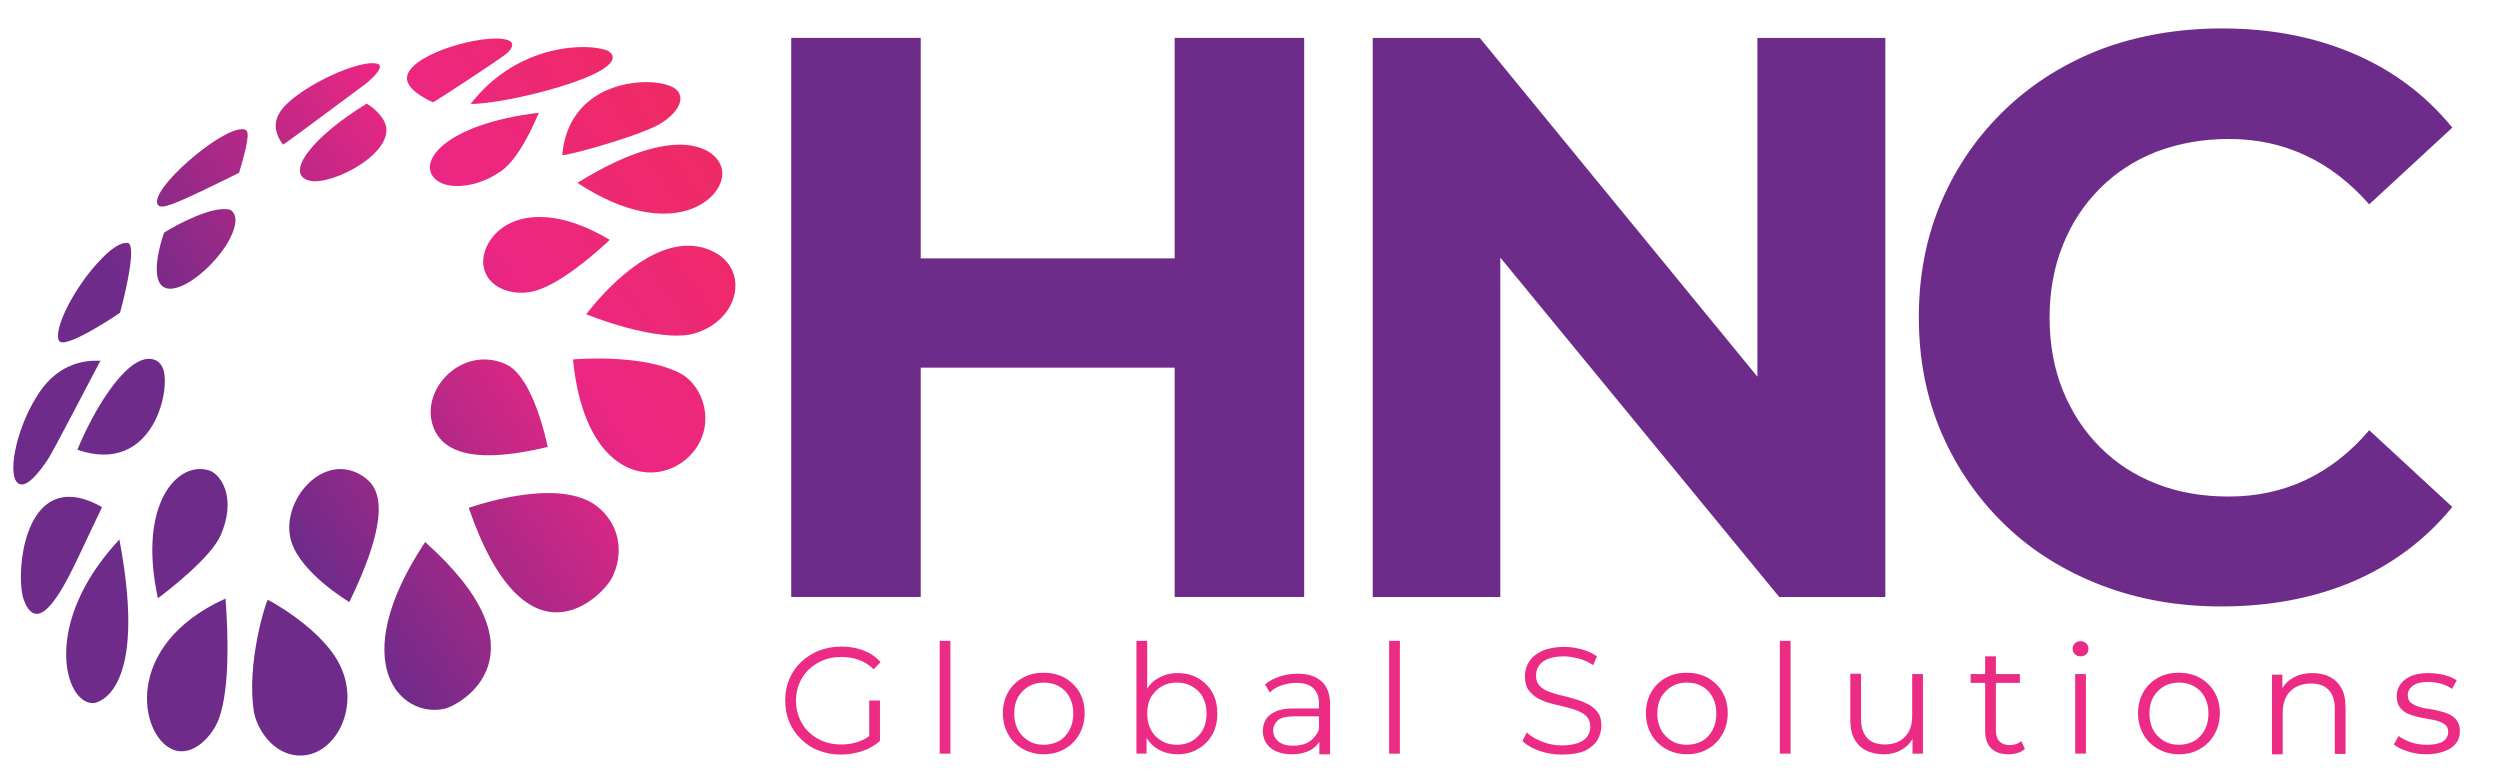 <?xml version="1.0" encoding="utf-8"?>
<!-- Generator: Adobe Illustrator 26.5.0, SVG Export Plug-In . SVG Version: 6.00 Build 0)  -->
<svg version="1.1" id="Layer_1" xmlns="http://www.w3.org/2000/svg" xmlns:xlink="http://www.w3.org/1999/xlink" x="0px" y="0px"
	 viewBox="0 0 791.5 247.1" style="enable-background:new 0 0 791.5 247.1;" xml:space="preserve">
<style type="text/css">
	
		.st0{clip-path:url(#SVGID_00000059293509327075997170000006374278662607084469_);fill:url(#SVGID_00000168086359947429041290000006035879740550825119_);}
	
		.st1{clip-path:url(#SVGID_00000020390550340816027360000012840314104667988869_);fill:url(#SVGID_00000098933421430142058270000016241354341059806884_);}
	
		.st2{clip-path:url(#SVGID_00000084525577534458547010000008372885843095841686_);fill:url(#SVGID_00000051373436689926131680000005635109395222678178_);}
	
		.st3{clip-path:url(#SVGID_00000103950524281243690000000017246726381671922583_);fill:url(#SVGID_00000056391360648409020840000018320747110787507089_);}
	
		.st4{clip-path:url(#SVGID_00000130606945156476320380000012136703564260580541_);fill:url(#SVGID_00000022525156793556756600000008115827024205453755_);}
	
		.st5{clip-path:url(#SVGID_00000011008666302814252860000002017570457287564696_);fill:url(#SVGID_00000183967784025992025480000016825348412457670550_);}
	
		.st6{clip-path:url(#SVGID_00000030454232781953320740000012234510196516891026_);fill:url(#SVGID_00000073720330100445441430000009438831759895586218_);}
	
		.st7{clip-path:url(#SVGID_00000039096947382434074250000016815782696119560631_);fill:url(#SVGID_00000179645395123303522920000006531082105033094824_);}
	
		.st8{clip-path:url(#SVGID_00000106109573639993949720000009285832217299262897_);fill:url(#SVGID_00000013161920681797388140000008831910620472610491_);}
	
		.st9{clip-path:url(#SVGID_00000114054498640109620100000008392292431020337336_);fill:url(#SVGID_00000154413198715539832490000014405832536050150275_);}
	
		.st10{clip-path:url(#SVGID_00000165940265104170914240000007955964827579084176_);fill:url(#SVGID_00000121972332261143953220000010509291307415538822_);}
	
		.st11{clip-path:url(#SVGID_00000157307773140224200540000016923260462493208731_);fill:url(#SVGID_00000042718467460995581110000000749831542268830379_);}
	
		.st12{clip-path:url(#SVGID_00000038413226627947653450000016908934094684649638_);fill:url(#SVGID_00000127034292365046998370000003289900490759667385_);}
	
		.st13{clip-path:url(#SVGID_00000093159937288822338700000005552363304259888804_);fill:url(#SVGID_00000064314839158143851900000015057502333968864649_);}
	
		.st14{clip-path:url(#SVGID_00000155120840023047917000000006516822623263345337_);fill:url(#SVGID_00000134954802282921574150000005946469932297069991_);}
	
		.st15{clip-path:url(#SVGID_00000155869206197823814580000010877712483621009308_);fill:url(#SVGID_00000174602486138144947800000013405455240922186926_);}
	
		.st16{clip-path:url(#SVGID_00000162349135368038957880000017542302108542461314_);fill:url(#SVGID_00000114046696411706640080000004876663547449468324_);}
	
		.st17{clip-path:url(#SVGID_00000139268002777886311440000015569279444949904827_);fill:url(#SVGID_00000080888197322334245250000003664346786587801003_);}
	
		.st18{clip-path:url(#SVGID_00000152250620392256997320000011068859723349961390_);fill:url(#SVGID_00000130623424821510257970000018206735993437285564_);}
	
		.st19{clip-path:url(#SVGID_00000016075807825387472710000013323258976827254913_);fill:url(#SVGID_00000101069942938294275910000006773212535189694347_);}
	
		.st20{clip-path:url(#SVGID_00000047783088712408104600000002162739894501843588_);fill:url(#SVGID_00000043434485908300300910000011920913256468882829_);}
	
		.st21{clip-path:url(#SVGID_00000089567110187646169880000001243688270752266906_);fill:url(#SVGID_00000019636228648196727920000011366818962767255192_);}
	
		.st22{clip-path:url(#SVGID_00000112619115335982079370000006955673764530847928_);fill:url(#SVGID_00000060726759251779233660000007526061130156302211_);}
	
		.st23{clip-path:url(#SVGID_00000111175235755582839490000004310504949775072443_);fill:url(#SVGID_00000075142162785862157170000006371275163666151354_);}
	.st24{clip-path:url(#SVGID_00000001651192431561885780000014628655296901564554_);}
	.st25{fill:#6E2C8A;}
	.st26{fill:#EC2B84;}
</style>
<g id="innercircle">
	<g>
		<defs>
			<path id="SVGID_1_" d="M138.3,57.1c3.6,2.8,12,2.6,19.7-2.5c1.6-1,6.4-4.2,12.6-18.9C140.3,39.3,131.4,51.9,138.3,57.1"/>
		</defs>
		<clipPath id="SVGID_00000063616742828766460650000016528784136994595007_">
			<use xlink:href="#SVGID_1_"  style="overflow:visible;"/>
		</clipPath>
		
			<linearGradient id="SVGID_00000003075124522838789810000004078961401838365348_" gradientUnits="userSpaceOnUse" x1="-29.532" y1="414.784" x2="-28.532" y2="414.784" gradientTransform="matrix(-240.246 161.957 161.957 240.246 -74002.906 -94899.156)">
			<stop  offset="0" style="stop-color:#EE2B5E"/>
			<stop  offset="0.228" style="stop-color:#EE2B5E"/>
			<stop  offset="0.531" style="stop-color:#ED2683"/>
			<stop  offset="0.898" style="stop-color:#6E2B8A"/>
			<stop  offset="1" style="stop-color:#6E2B8A"/>
		</linearGradient>
		
			<polygon style="clip-path:url(#SVGID_00000063616742828766460650000016528784136994595007_);fill:url(#SVGID_00000003075124522838789810000004078961401838365348_);" points="
			181.7,52.4 143.6,78 120.2,43.3 158.3,17.6 		"/>
	</g>
	<g>
		<defs>
			<path id="SVGID_00000156545927281824911740000006584534745022492052_" d="M50,189.4c2.8-2.1,16.7-12.7,19.9-20
				c4.7-11,0.8-18-2.8-20.1c-1.2-0.6-2.5-0.8-3.8-0.8C54,148.5,44.1,162.4,50,189.4"/>
		</defs>
		<clipPath id="SVGID_00000034049095736748191310000004130902836307638947_">
			<use xlink:href="#SVGID_00000156545927281824911740000006584534745022492052_"  style="overflow:visible;"/>
		</clipPath>
		
			<linearGradient id="SVGID_00000138552895559128505340000013000527418039082883_" gradientUnits="userSpaceOnUse" x1="-29.532" y1="414.795" x2="-28.532" y2="414.795" gradientTransform="matrix(-240.246 161.957 161.957 240.246 -73977.211 -94861.039)">
			<stop  offset="0" style="stop-color:#EE2B5E"/>
			<stop  offset="0.228" style="stop-color:#EE2B5E"/>
			<stop  offset="0.531" style="stop-color:#ED2683"/>
			<stop  offset="0.898" style="stop-color:#6E2B8A"/>
			<stop  offset="1" style="stop-color:#6E2B8A"/>
		</linearGradient>
		
			<polygon style="clip-path:url(#SVGID_00000034049095736748191310000004130902836307638947_);fill:url(#SVGID_00000138552895559128505340000013000527418039082883_);" points="
			93.5,176.6 53.6,203.5 25.1,161.3 65,134.4 		"/>
	</g>
	<g>
		<defs>
			<path id="SVGID_00000062903456264260543290000008250454622458880419_" d="M52,73.6c-0.1,0.1-4.1,11.2-1.5,15.9
				c3.9,7.1,20.9-7.1,23.7-17.5c1.1-4-0.7-5.3-1.4-5.6c-0.6-0.2-1.2-0.2-1.9-0.2C64,66.2,52.1,73.5,52,73.6"/>
		</defs>
		<clipPath id="SVGID_00000116212553063884878530000011550158105078603676_">
			<use xlink:href="#SVGID_00000062903456264260543290000008250454622458880419_"  style="overflow:visible;"/>
		</clipPath>
		
			<linearGradient id="SVGID_00000104682870180677839310000016278688982257459637_" gradientUnits="userSpaceOnUse" x1="-29.532" y1="414.798" x2="-28.532" y2="414.798" gradientTransform="matrix(-240.246 161.957 161.957 240.246 -74017.492 -94920.789)">
			<stop  offset="0" style="stop-color:#EE2B5E"/>
			<stop  offset="0.228" style="stop-color:#EE2B5E"/>
			<stop  offset="0.531" style="stop-color:#ED2683"/>
			<stop  offset="0.898" style="stop-color:#6E2B8A"/>
			<stop  offset="1" style="stop-color:#6E2B8A"/>
		</linearGradient>
		
			<polygon style="clip-path:url(#SVGID_00000116212553063884878530000011550158105078603676_);fill:url(#SVGID_00000104682870180677839310000016278688982257459637_);" points="
			89.3,87.1 56.4,109.3 33.7,75.7 66.7,53.5 		"/>
	</g>
	<g>
		<defs>
			<path id="SVGID_00000043452327384063144470000015823558281769489843_" d="M137.2,135.2c3.4,9.2,15.5,11.3,36.2,6.3
				c-0.7-3.5-4.7-21-12.3-25.7c-2.6-1.4-5.3-2-7.8-2C142.4,113.8,133.5,125.2,137.2,135.2"/>
		</defs>
		<clipPath id="SVGID_00000041265672601240823600000005502879811058447805_">
			<use xlink:href="#SVGID_00000043452327384063144470000015823558281769489843_"  style="overflow:visible;"/>
		</clipPath>
		
			<linearGradient id="SVGID_00000021110284776807733510000008029842832691920042_" gradientUnits="userSpaceOnUse" x1="-29.532" y1="414.78" x2="-28.532" y2="414.78" gradientTransform="matrix(-240.246 161.957 161.957 240.246 -73963.352 -94840.477)">
			<stop  offset="0" style="stop-color:#EE2B5E"/>
			<stop  offset="0.228" style="stop-color:#EE2B5E"/>
			<stop  offset="0.531" style="stop-color:#ED2683"/>
			<stop  offset="0.898" style="stop-color:#6E2B8A"/>
			<stop  offset="1" style="stop-color:#6E2B8A"/>
		</linearGradient>
		
			<polygon style="clip-path:url(#SVGID_00000041265672601240823600000005502879811058447805_);fill:url(#SVGID_00000021110284776807733510000008029842832691920042_);" points="
			188.5,136.3 146,165 118.3,124 160.9,95.3 		"/>
	</g>
	<g>
		<defs>
			<path id="SVGID_00000059988850731816146960000011762628951104827525_" d="M153.2,84.9c1.5,6.4,9.1,8.8,15.4,7.4
				c8.4-1.9,19.9-12.1,24.5-16.4c0,0,0,0-0.1,0c-8.8-5.2-16.2-7.2-22.1-7.2C157.7,68.6,151.7,78.5,153.2,84.9"/>
		</defs>
		<clipPath id="SVGID_00000054235573482736255220000000726156276733514119_">
			<use xlink:href="#SVGID_00000059988850731816146960000011762628951104827525_"  style="overflow:visible;"/>
		</clipPath>
		
			<linearGradient id="SVGID_00000178923341340385852550000005919154261948490916_" gradientUnits="userSpaceOnUse" x1="-29.532" y1="414.798" x2="-28.532" y2="414.798" gradientTransform="matrix(-240.246 161.957 161.957 240.246 -73983.055 -94869.695)">
			<stop  offset="0" style="stop-color:#EE2B5E"/>
			<stop  offset="0.228" style="stop-color:#EE2B5E"/>
			<stop  offset="0.531" style="stop-color:#ED2683"/>
			<stop  offset="0.898" style="stop-color:#6E2B8A"/>
			<stop  offset="1" style="stop-color:#6E2B8A"/>
		</linearGradient>
		
			<polygon style="clip-path:url(#SVGID_00000054235573482736255220000000726156276733514119_);fill:url(#SVGID_00000178923341340385852550000005919154261948490916_);" points="
			204.7,85.8 164.7,112.8 140.1,76.4 180.2,49.4 		"/>
	</g>
	<g>
		<defs>
			<path id="SVGID_00000116202641327595429310000008865699589834116774_" d="M24.5,142.4C24.5,142.5,24.5,142.5,24.5,142.4
				c24.5,8.4,30-20.4,26.9-26.2c-0.6-1.2-1.4-1.8-2-2.1c-0.7-0.3-1.4-0.5-2.2-0.5C39.2,113.6,29.3,130.6,24.5,142.4"/>
		</defs>
		<clipPath id="SVGID_00000096740274547030987240000001112046028655134381_">
			<use xlink:href="#SVGID_00000116202641327595429310000008865699589834116774_"  style="overflow:visible;"/>
		</clipPath>
		
			<linearGradient id="SVGID_00000019642518222511938980000011394762336815316667_" gradientUnits="userSpaceOnUse" x1="-29.532" y1="414.793" x2="-28.532" y2="414.793" gradientTransform="matrix(-240.246 161.957 161.957 240.246 -74000.07 -94894.953)">
			<stop  offset="0" style="stop-color:#EE2B5E"/>
			<stop  offset="0.228" style="stop-color:#EE2B5E"/>
			<stop  offset="0.531" style="stop-color:#ED2683"/>
			<stop  offset="0.898" style="stop-color:#6E2B8A"/>
			<stop  offset="1" style="stop-color:#6E2B8A"/>
		</linearGradient>
		
			<polygon style="clip-path:url(#SVGID_00000096740274547030987240000001112046028655134381_);fill:url(#SVGID_00000019642518222511938980000011394762336815316667_);" points="
			71.7,139.2 33.8,164.7 7.2,125.3 45.1,99.7 		"/>
	</g>
	<g>
		<defs>
			<path id="SVGID_00000111165930357528088430000000880375556030115483_" d="M98,57.2c7,1.8,28.6-9.4,23.6-18.9
				c-1.4-2.6-4.1-4.7-5.5-5.5C98.6,43.5,89.9,55.2,98,57.2"/>
		</defs>
		<clipPath id="SVGID_00000073709709671491507470000013062575456929952152_">
			<use xlink:href="#SVGID_00000111165930357528088430000000880375556030115483_"  style="overflow:visible;"/>
		</clipPath>
		
			<linearGradient id="SVGID_00000078760978495365077230000016143546115364258705_" gradientUnits="userSpaceOnUse" x1="-29.532" y1="414.784" x2="-28.532" y2="414.784" gradientTransform="matrix(-240.246 161.957 161.957 240.246 -74017.141 -94920.266)">
			<stop  offset="0" style="stop-color:#EE2B5E"/>
			<stop  offset="0.228" style="stop-color:#EE2B5E"/>
			<stop  offset="0.531" style="stop-color:#ED2683"/>
			<stop  offset="0.898" style="stop-color:#6E2B8A"/>
			<stop  offset="1" style="stop-color:#6E2B8A"/>
		</linearGradient>
		
			<polygon style="clip-path:url(#SVGID_00000073709709671491507470000013062575456929952152_);fill:url(#SVGID_00000078760978495365077230000016143546115364258705_);" points="
			138.7,50.8 101.4,76 77.8,41 115.1,15.8 		"/>
	</g>
	<g>
		<defs>
			<path id="SVGID_00000176745230871878780120000017020842738667100859_" d="M92.3,171.7c3.2,9.6,16.8,18,18.3,18.9c0,0,0,0,0,0
				c16-32.9,7.4-38,3.2-40.5c-2-1.1-4.1-1.6-6-1.6C97.6,148.5,89,161.5,92.3,171.7"/>
		</defs>
		<clipPath id="SVGID_00000130612521068482197440000012833851500822838913_">
			<use xlink:href="#SVGID_00000176745230871878780120000017020842738667100859_"  style="overflow:visible;"/>
		</clipPath>
		
			<linearGradient id="SVGID_00000059271891439418648110000002164318131828335754_" gradientUnits="userSpaceOnUse" x1="-29.532" y1="414.788" x2="-28.532" y2="414.788" gradientTransform="matrix(-240.246 161.957 161.957 240.246 -73960.656 -94836.484)">
			<stop  offset="0" style="stop-color:#EE2B5E"/>
			<stop  offset="0.228" style="stop-color:#EE2B5E"/>
			<stop  offset="0.531" style="stop-color:#ED2683"/>
			<stop  offset="0.898" style="stop-color:#6E2B8A"/>
			<stop  offset="1" style="stop-color:#6E2B8A"/>
		</linearGradient>
		
			<polygon style="clip-path:url(#SVGID_00000130612521068482197440000012833851500822838913_);fill:url(#SVGID_00000059271891439418648110000002164318131828335754_);" points="
			146.2,177.5 100.8,208.1 69.5,161.7 114.9,131 		"/>
	</g>
</g>
<g id="outercircle">
	<g>
		<defs>
			<path id="SVGID_00000126289199224261072850000015462007346674446524_" d="M178,49.1c0.9,0.4,22.4-5.4,30.3-9.5
				c3.8-2,8.4-6.4,6.8-9.9c-0.5-1.2-1.6-1.8-2.1-2.1c-1.7-0.9-4.8-1.6-8.4-1.6C194.4,26,179.6,31.1,178,49.1"/>
		</defs>
		<clipPath id="SVGID_00000021106171771500247920000016543585513009498288_">
			<use xlink:href="#SVGID_00000126289199224261072850000015462007346674446524_"  style="overflow:visible;"/>
		</clipPath>
		
			<linearGradient id="SVGID_00000157304085105840587830000001925292586560097213_" gradientUnits="userSpaceOnUse" x1="-29.532" y1="414.793" x2="-28.532" y2="414.793" gradientTransform="matrix(-240.246 161.957 161.957 240.246 -73994.516 -94886.703)">
			<stop  offset="0" style="stop-color:#EE2B5E"/>
			<stop  offset="0.228" style="stop-color:#EE2B5E"/>
			<stop  offset="0.531" style="stop-color:#ED2683"/>
			<stop  offset="0.898" style="stop-color:#6E2B8A"/>
			<stop  offset="1" style="stop-color:#6E2B8A"/>
		</linearGradient>
		
			<polygon style="clip-path:url(#SVGID_00000021106171771500247920000016543585513009498288_);fill:url(#SVGID_00000157304085105840587830000001925292586560097213_);" points="
			227.6,42.1 190.1,67.4 167.1,33.3 204.6,8 		"/>
	</g>
	<g>
		<defs>
			<path id="SVGID_00000112603738414445577630000006527272720775051188_" d="M149,32.9c10.7,0.2,50.2-9.4,44.4-16.1
				c0,0-0.4-0.4-0.9-0.7c-1.3-0.6-4.2-1.2-7.9-1.2C175.3,14.9,160.3,18.4,149,32.9"/>
		</defs>
		<clipPath id="SVGID_00000013877415060532582880000012223744609970219172_">
			<use xlink:href="#SVGID_00000112603738414445577630000006527272720775051188_"  style="overflow:visible;"/>
		</clipPath>
		
			<linearGradient id="SVGID_00000086655778761603715130000011384755341714103228_" gradientUnits="userSpaceOnUse" x1="-29.532" y1="414.79" x2="-28.532" y2="414.79" gradientTransform="matrix(-240.246 161.957 161.957 240.246 -74007.664 -94906.195)">
			<stop  offset="0" style="stop-color:#EE2B5E"/>
			<stop  offset="0.228" style="stop-color:#EE2B5E"/>
			<stop  offset="0.531" style="stop-color:#ED2683"/>
			<stop  offset="0.898" style="stop-color:#6E2B8A"/>
			<stop  offset="1" style="stop-color:#6E2B8A"/>
		</linearGradient>
		
			<polygon style="clip-path:url(#SVGID_00000013877415060532582880000012223744609970219172_);fill:url(#SVGID_00000086655778761603715130000011384755341714103228_);" points="
			207.6,27.4 164.7,56.3 140.6,20.6 183.5,-8.3 		"/>
	</g>
	<g>
		<defs>
			<path id="SVGID_00000137812956811155747400000005127383209851042988_" d="M54.7,237.3c6.3,2.6,12.7-4.3,14.7-10
				c3.3-9.5,2.9-25.8,2-37.8C38.6,204.3,44.2,233,54.7,237.3"/>
		</defs>
		<clipPath id="SVGID_00000017504222925168656610000011440831160367789239_">
			<use xlink:href="#SVGID_00000137812956811155747400000005127383209851042988_"  style="overflow:visible;"/>
		</clipPath>
		
			<linearGradient id="SVGID_00000005228939617529044010000007709070904156790450_" gradientUnits="userSpaceOnUse" x1="-29.532" y1="414.772" x2="-28.532" y2="414.772" gradientTransform="matrix(-240.246 161.957 161.957 240.246 -73953.391 -94825.703)">
			<stop  offset="0" style="stop-color:#EE2B5E"/>
			<stop  offset="0.228" style="stop-color:#EE2B5E"/>
			<stop  offset="0.531" style="stop-color:#ED2683"/>
			<stop  offset="0.898" style="stop-color:#6E2B8A"/>
			<stop  offset="1" style="stop-color:#6E2B8A"/>
		</linearGradient>
		
			<polygon style="clip-path:url(#SVGID_00000017504222925168656610000011440831160367789239_);fill:url(#SVGID_00000005228939617529044010000007709070904156790450_);" points="
			96,224.1 49.3,255.7 15.3,205.2 62.1,173.7 		"/>
	</g>
	<g>
		<defs>
			<path id="SVGID_00000181804684138388493220000001541436772234144161_" d="M29.6,222.6c0.2,0,17.7-1.6,8.2-51.8
				C12.8,197.5,20.6,223.1,29.6,222.6"/>
		</defs>
		<clipPath id="SVGID_00000176764692378651706360000007764435864871029633_">
			<use xlink:href="#SVGID_00000181804684138388493220000001541436772234144161_"  style="overflow:visible;"/>
		</clipPath>
		
			<linearGradient id="SVGID_00000040569571890652974970000001261431451912206722_" gradientUnits="userSpaceOnUse" x1="-29.532" y1="414.78" x2="-28.532" y2="414.78" gradientTransform="matrix(-240.246 161.957 161.957 240.246 -73970.836 -94851.586)">
			<stop  offset="0" style="stop-color:#EE2B5E"/>
			<stop  offset="0.228" style="stop-color:#EE2B5E"/>
			<stop  offset="0.531" style="stop-color:#ED2683"/>
			<stop  offset="0.898" style="stop-color:#6E2B8A"/>
			<stop  offset="1" style="stop-color:#6E2B8A"/>
		</linearGradient>
		
			<polygon style="clip-path:url(#SVGID_00000176764692378651706360000007764435864871029633_);fill:url(#SVGID_00000040569571890652974970000001261431451912206722_);" points="
			71.6,206.8 23.6,239.1 -11.5,187.1 36.5,154.7 		"/>
	</g>
	<g>
		<defs>
			<path id="SVGID_00000131367674538804125850000003038322299581625279_" d="M49.9,64.7c1,1.9,4.8,0.4,25.8-10
				C79.5,42,78.5,41.5,77.5,41c-0.3-0.1-0.6-0.1-0.9-0.1C69.4,40.9,47.4,60,49.9,64.7"/>
		</defs>
		<clipPath id="SVGID_00000030480948554481865370000013084219032352602784_">
			<use xlink:href="#SVGID_00000131367674538804125850000003038322299581625279_"  style="overflow:visible;"/>
		</clipPath>
		
			<linearGradient id="SVGID_00000114062309303679135150000012503422185010763432_" gradientUnits="userSpaceOnUse" x1="-29.532" y1="414.783" x2="-28.532" y2="414.783" gradientTransform="matrix(-240.246 161.957 161.957 240.246 -74027.305 -94935.344)">
			<stop  offset="0" style="stop-color:#EE2B5E"/>
			<stop  offset="0.228" style="stop-color:#EE2B5E"/>
			<stop  offset="0.531" style="stop-color:#ED2683"/>
			<stop  offset="0.898" style="stop-color:#6E2B8A"/>
			<stop  offset="1" style="stop-color:#6E2B8A"/>
		</linearGradient>
		
			<polygon style="clip-path:url(#SVGID_00000030480948554481865370000013084219032352602784_);fill:url(#SVGID_00000114062309303679135150000012503422185010763432_);" points="
			91.4,58.6 57.4,81.5 35.5,48.9 69.5,26 		"/>
	</g>
	<g>
		<defs>
			<path id="SVGID_00000001656144618651971550000010563853874606229893_" d="M26,89.4c-6.2,8.9-8.6,16.4-7.3,18.5
				c1.8,3,19.1-8.7,19.3-8.9c0.1-0.2,5.8-21.2,2.5-22.1c-0.2,0-0.3,0-0.5,0C35.9,76.8,29.1,84.9,26,89.4"/>
		</defs>
		<clipPath id="SVGID_00000148652458259191099870000008658231653571010988_">
			<use xlink:href="#SVGID_00000001656144618651971550000010563853874606229893_"  style="overflow:visible;"/>
		</clipPath>
		
			<linearGradient id="SVGID_00000007401726511946973550000005061546468904400770_" gradientUnits="userSpaceOnUse" x1="-29.532" y1="414.789" x2="-28.532" y2="414.789" gradientTransform="matrix(-240.246 161.957 161.957 240.246 -74020.055 -94924.578)">
			<stop  offset="0" style="stop-color:#EE2B5E"/>
			<stop  offset="0.228" style="stop-color:#EE2B5E"/>
			<stop  offset="0.531" style="stop-color:#ED2683"/>
			<stop  offset="0.898" style="stop-color:#6E2B8A"/>
			<stop  offset="1" style="stop-color:#6E2B8A"/>
		</linearGradient>
		
			<polygon style="clip-path:url(#SVGID_00000148652458259191099870000008658231653571010988_);fill:url(#SVGID_00000007401726511946973550000005061546468904400770_);" points="
			59.5,100.2 25.6,123.1 1.6,87.5 35.5,64.6 		"/>
	</g>
	<g>
		<defs>
			<path id="SVGID_00000094577388868098921640000007934406270810341296_" d="M181.4,113.8c4,40.3,29,41.1,38.4,28.9
				c6.6-8.6,3.2-20.1-4.2-24.4c-7.2-3.8-17.8-4.8-26.3-4.8C186.4,113.5,183.6,113.6,181.4,113.8"/>
		</defs>
		<clipPath id="SVGID_00000080208805415310105550000009431244679502084774_">
			<use xlink:href="#SVGID_00000094577388868098921640000007934406270810341296_"  style="overflow:visible;"/>
		</clipPath>
		
			<linearGradient id="SVGID_00000160888975768488551280000005668196309087190200_" gradientUnits="userSpaceOnUse" x1="-29.532" y1="414.809" x2="-28.532" y2="414.809" gradientTransform="matrix(-240.246 161.957 161.957 240.246 -73950.422 -94821.305)">
			<stop  offset="0" style="stop-color:#EE2B5E"/>
			<stop  offset="0.228" style="stop-color:#EE2B5E"/>
			<stop  offset="0.531" style="stop-color:#ED2683"/>
			<stop  offset="0.898" style="stop-color:#6E2B8A"/>
			<stop  offset="1" style="stop-color:#6E2B8A"/>
		</linearGradient>
		
			<polygon style="clip-path:url(#SVGID_00000080208805415310105550000009431244679502084774_);fill:url(#SVGID_00000160888975768488551280000005668196309087190200_);" points="
			245.6,141.9 195.5,175.7 162.2,126.4 212.3,92.6 		"/>
	</g>
	<g>
		<defs>
			<path id="SVGID_00000045588903660082359430000016474611163847176617_" d="M148.4,160.8c18.2,52.7,42.2,28,45.2,22.4
				c4-7.4,3.2-17.9-6-23.9c-3.8-2.3-8.8-3.2-13.9-3.2C162.4,156.1,150.3,160.1,148.4,160.8"/>
		</defs>
		<clipPath id="SVGID_00000127001892416667554940000017690011783124607664_">
			<use xlink:href="#SVGID_00000045588903660082359430000016474611163847176617_"  style="overflow:visible;"/>
		</clipPath>
		
			<linearGradient id="SVGID_00000088821179984277945770000013600926566929713068_" gradientUnits="userSpaceOnUse" x1="-29.532" y1="414.824" x2="-28.532" y2="414.824" gradientTransform="matrix(-240.246 161.957 161.957 240.246 -73939.062 -94804.438)">
			<stop  offset="0" style="stop-color:#EE2B5E"/>
			<stop  offset="0.228" style="stop-color:#EE2B5E"/>
			<stop  offset="0.531" style="stop-color:#ED2683"/>
			<stop  offset="0.898" style="stop-color:#6E2B8A"/>
			<stop  offset="1" style="stop-color:#6E2B8A"/>
		</linearGradient>
		
			<polygon style="clip-path:url(#SVGID_00000127001892416667554940000017690011783124607664_);fill:url(#SVGID_00000088821179984277945770000013600926566929713068_);" points="
			224.2,195.6 163.8,236.3 121.8,174 182.2,133.3 		"/>
	</g>
	<g>
		<defs>
			<path id="SVGID_00000155837504927243990050000013494840987166184339_" d="M185.6,99.5c8.7,3.5,25.6,8.6,34.2,6.1
				c10.9-3.2,15.1-13,12.1-19.8c-1.2-2.8-3.3-4.5-4.9-5.5c-3-1.8-6.1-2.5-9.2-2.5C203,77.8,188.8,95.3,185.6,99.5"/>
		</defs>
		<clipPath id="SVGID_00000170987914923442271300000003477338665857248926_">
			<use xlink:href="#SVGID_00000155837504927243990050000013494840987166184339_"  style="overflow:visible;"/>
		</clipPath>
		
			<linearGradient id="SVGID_00000097462345887495071690000016371869983067838627_" gradientUnits="userSpaceOnUse" x1="-29.532" y1="414.78" x2="-28.532" y2="414.78" gradientTransform="matrix(-240.246 161.957 161.957 240.246 -73962.789 -94839.633)">
			<stop  offset="0" style="stop-color:#EE2B5E"/>
			<stop  offset="0.228" style="stop-color:#EE2B5E"/>
			<stop  offset="0.531" style="stop-color:#ED2683"/>
			<stop  offset="0.898" style="stop-color:#6E2B8A"/>
			<stop  offset="1" style="stop-color:#6E2B8A"/>
		</linearGradient>
		
			<polygon style="clip-path:url(#SVGID_00000170987914923442271300000003477338665857248926_);fill:url(#SVGID_00000097462345887495071690000016371869983067838627_);" points="
			249,98.6 201,131 171.6,87.3 219.5,54.9 		"/>
	</g>
	<g>
		<defs>
			<path id="SVGID_00000113318162692839226070000007015694036353751964_" d="M182.8,57.9c30,19.7,47.3,4.9,45.8-4.1
				c-0.4-2.3-1.9-4.3-4.3-5.8c-2.8-1.6-5.9-2.2-9.3-2.2C204,45.9,190.8,52.9,182.8,57.9"/>
		</defs>
		<clipPath id="SVGID_00000025403988571085885640000015360932149021677223_">
			<use xlink:href="#SVGID_00000113318162692839226070000007015694036353751964_"  style="overflow:visible;"/>
		</clipPath>
		
			<linearGradient id="SVGID_00000136385182003637883570000005921778276886723491_" gradientUnits="userSpaceOnUse" x1="-29.532" y1="414.796" x2="-28.532" y2="414.796" gradientTransform="matrix(-240.246 161.957 161.957 240.246 -73981.133 -94866.836)">
			<stop  offset="0" style="stop-color:#EE2B5E"/>
			<stop  offset="0.228" style="stop-color:#EE2B5E"/>
			<stop  offset="0.531" style="stop-color:#ED2683"/>
			<stop  offset="0.898" style="stop-color:#6E2B8A"/>
			<stop  offset="1" style="stop-color:#6E2B8A"/>
		</linearGradient>
		
			<polygon style="clip-path:url(#SVGID_00000025403988571085885640000015360932149021677223_);fill:url(#SVGID_00000136385182003637883570000005921778276886723491_);" points="
			244.9,67.7 197.6,99.6 168.1,55.8 215.4,23.9 		"/>
	</g>
	<g>
		<defs>
			<path id="SVGID_00000132073298154662552740000017221447079624889520_" d="M7.5,189.8c4.7,13.1,13.5-5.5,17.3-13.4
				c0-0.1,7.2-15.2,7.5-15.8c-0.8-0.5-1.5-0.9-1.8-1c-3.3-1.6-6.1-2.3-8.6-2.3C6.8,157.2,5.1,183.1,7.5,189.8"/>
		</defs>
		<clipPath id="SVGID_00000170237194755145631340000013960657063781434800_">
			<use xlink:href="#SVGID_00000132073298154662552740000017221447079624889520_"  style="overflow:visible;"/>
		</clipPath>
		
			<linearGradient id="SVGID_00000141452733132926027890000000831066892968233105_" gradientUnits="userSpaceOnUse" x1="-29.532" y1="414.806" x2="-28.532" y2="414.806" gradientTransform="matrix(-240.246 161.957 161.957 240.246 -73986.438 -94874.719)">
			<stop  offset="0" style="stop-color:#EE2B5E"/>
			<stop  offset="0.228" style="stop-color:#EE2B5E"/>
			<stop  offset="0.531" style="stop-color:#ED2683"/>
			<stop  offset="0.898" style="stop-color:#6E2B8A"/>
			<stop  offset="1" style="stop-color:#6E2B8A"/>
		</linearGradient>
		
			<polygon style="clip-path:url(#SVGID_00000170237194755145631340000013960657063781434800_);fill:url(#SVGID_00000141452733132926027890000000831066892968233105_);" points="
			53.4,188.6 13.6,215.5 -16.1,171.5 23.8,144.6 		"/>
	</g>
	<g>
		<defs>
			<path id="SVGID_00000155105281658040362190000015261537666229796286_" d="M12.7,123.9c-7.2,10.4-10.3,25.2-7.4,28.7
				c1.8,2.1,4.9,0,9.2-6.2c1.6-2.3,1.6-2.3,17.3-32.2c-0.3,0-0.6,0-1,0C25.5,114.1,18.2,115.9,12.7,123.9"/>
		</defs>
		<clipPath id="SVGID_00000071536026633182634460000000743754142909298327_">
			<use xlink:href="#SVGID_00000155105281658040362190000015261537666229796286_"  style="overflow:visible;"/>
		</clipPath>
		
			<linearGradient id="SVGID_00000055694967314405254120000006163927489498826430_" gradientUnits="userSpaceOnUse" x1="-29.532" y1="414.791" x2="-28.532" y2="414.791" gradientTransform="matrix(-240.246 161.957 161.957 240.246 -74005.758 -94903.383)">
			<stop  offset="0" style="stop-color:#EE2B5E"/>
			<stop  offset="0.228" style="stop-color:#EE2B5E"/>
			<stop  offset="0.531" style="stop-color:#ED2683"/>
			<stop  offset="0.898" style="stop-color:#6E2B8A"/>
			<stop  offset="1" style="stop-color:#6E2B8A"/>
		</linearGradient>
		
			<polygon style="clip-path:url(#SVGID_00000071536026633182634460000000743754142909298327_);fill:url(#SVGID_00000055694967314405254120000006163927489498826430_);" points="
			50.7,142 11.6,168.3 -16.4,126.8 22.7,100.5 		"/>
	</g>
	<g>
		<defs>
			<path id="SVGID_00000132046576800404282130000017162593079078363023_" d="M129,25.8c1,3.3,6.9,6.1,8.1,6.6
				c0.6-0.2,20.5-13.2,23.1-15.3c0.6-0.5,3.5-3,0.9-4.3c-1-0.4-2.4-0.6-4.1-0.6C146.9,12.2,126.9,18.9,129,25.8"/>
		</defs>
		<clipPath id="SVGID_00000125570370998623898900000011907494567435059100_">
			<use xlink:href="#SVGID_00000132046576800404282130000017162593079078363023_"  style="overflow:visible;"/>
		</clipPath>
		
			<linearGradient id="SVGID_00000165208458045234683810000011686713453926657669_" gradientUnits="userSpaceOnUse" x1="-29.532" y1="414.796" x2="-28.532" y2="414.796" gradientTransform="matrix(-240.246 161.957 161.957 240.246 -74018.547 -94922.344)">
			<stop  offset="0" style="stop-color:#EE2B5E"/>
			<stop  offset="0.228" style="stop-color:#EE2B5E"/>
			<stop  offset="0.531" style="stop-color:#ED2683"/>
			<stop  offset="0.898" style="stop-color:#6E2B8A"/>
			<stop  offset="1" style="stop-color:#6E2B8A"/>
		</linearGradient>
		
			<polygon style="clip-path:url(#SVGID_00000125570370998623898900000011907494567435059100_);fill:url(#SVGID_00000165208458045234683810000011686713453926657669_);" points="
			173.1,26.1 138.4,49.4 117.5,18.5 152.2,-4.9 		"/>
	</g>
	<g>
		<defs>
			<path id="SVGID_00000105413376057227674720000017832965968543779775_" d="M93.9,30.3c-4.3,3.2-8.4,7.3-5.8,13
				c0.6,1.3,1.3,2.2,1.5,2.5c0.8-0.3,26.3-19.4,26.5-19.5c3.7-3.2,5-5.2,3.7-6c-0.1,0-0.2-0.1-0.2-0.1c-0.4-0.1-0.9-0.2-1.5-0.2
				C113.2,19.9,102.2,24.2,93.9,30.3"/>
		</defs>
		<clipPath id="SVGID_00000040562395891755006080000006087269661366843272_">
			<use xlink:href="#SVGID_00000105413376057227674720000017832965968543779775_"  style="overflow:visible;"/>
		</clipPath>
		
			<linearGradient id="SVGID_00000088828359841992582950000006874996028363575181_" gradientUnits="userSpaceOnUse" x1="-29.532" y1="414.795" x2="-28.532" y2="414.795" gradientTransform="matrix(-240.246 161.957 161.957 240.246 -74026.469 -94934.102)">
			<stop  offset="0" style="stop-color:#EE2B5E"/>
			<stop  offset="0.228" style="stop-color:#EE2B5E"/>
			<stop  offset="0.531" style="stop-color:#ED2683"/>
			<stop  offset="0.898" style="stop-color:#6E2B8A"/>
			<stop  offset="1" style="stop-color:#6E2B8A"/>
		</linearGradient>
		
			<polygon style="clip-path:url(#SVGID_00000040562395891755006080000006087269661366843272_);fill:url(#SVGID_00000088828359841992582950000006874996028363575181_);" points="
			133.1,37.7 96.6,62.3 73.4,28 109.9,3.4 		"/>
	</g>
	<g>
		<defs>
			<path id="SVGID_00000127744264516623385990000001403791193836315301_" d="M140.7,224.4c5.6-1.3,33.4-17.6-6.1-52.8
				C109.2,209.9,126.8,227.5,140.7,224.4"/>
		</defs>
		<clipPath id="SVGID_00000036933833234252514970000016904000550525171115_">
			<use xlink:href="#SVGID_00000127744264516623385990000001403791193836315301_"  style="overflow:visible;"/>
		</clipPath>
		
			<linearGradient id="SVGID_00000147935291771462952250000011158488653956140205_" gradientUnits="userSpaceOnUse" x1="-29.532" y1="414.798" x2="-28.532" y2="414.798" gradientTransform="matrix(-240.246 161.957 161.957 240.246 -73937.727 -94802.469)">
			<stop  offset="0" style="stop-color:#EE2B5E"/>
			<stop  offset="0.228" style="stop-color:#EE2B5E"/>
			<stop  offset="0.531" style="stop-color:#ED2683"/>
			<stop  offset="0.898" style="stop-color:#6E2B8A"/>
			<stop  offset="1" style="stop-color:#6E2B8A"/>
		</linearGradient>
		
			<polygon style="clip-path:url(#SVGID_00000036933833234252514970000016904000550525171115_);fill:url(#SVGID_00000147935291771462952250000011158488653956140205_);" points="
			200.1,210.1 129.5,257.6 83.3,189.1 153.9,141.5 		"/>
	</g>
	<g>
		<defs>
			<path id="SVGID_00000170269934582159836230000001182201266122178222_" d="M80.4,225.4c0.6,3.8,4.5,12.1,12.4,13.6
				c12.9,2.4,23.1-16.1,13.3-31.1c-3.7-5.7-10.6-11.7-18.8-16.6c-0.7-0.4-1.5-0.9-2.5-1.4C84.3,190.1,77.9,210,80.4,225.4"/>
		</defs>
		<clipPath id="SVGID_00000150080198562125114940000000645555242833064377_">
			<use xlink:href="#SVGID_00000170269934582159836230000001182201266122178222_"  style="overflow:visible;"/>
		</clipPath>
		
			<linearGradient id="SVGID_00000145779876254300469450000001585999284355511687_" gradientUnits="userSpaceOnUse" x1="-29.532" y1="414.8" x2="-28.532" y2="414.8" gradientTransform="matrix(-240.246 161.957 161.957 240.246 -73944.672 -94812.766)">
			<stop  offset="0" style="stop-color:#EE2B5E"/>
			<stop  offset="0.228" style="stop-color:#EE2B5E"/>
			<stop  offset="0.531" style="stop-color:#ED2683"/>
			<stop  offset="0.898" style="stop-color:#6E2B8A"/>
			<stop  offset="1" style="stop-color:#6E2B8A"/>
		</linearGradient>
		
			<polygon style="clip-path:url(#SVGID_00000150080198562125114940000000645555242833064377_);fill:url(#SVGID_00000145779876254300469450000001585999284355511687_);" points="
			139.7,225.3 89.8,259 54,205.9 104,172.2 		"/>
	</g>
</g>
<g>
	<defs>
		<rect id="SVGID_00000174600060699794313670000006208154735688413850_" x="248" width="543.5" height="247.1"/>
	</defs>
	<clipPath id="SVGID_00000047743874286133936320000013166489667795939505_">
		<use xlink:href="#SVGID_00000174600060699794313670000006208154735688413850_"  style="overflow:visible;"/>
	</clipPath>
	<g id="hnc" style="clip-path:url(#SVGID_00000047743874286133936320000013166489667795939505_);">
		<path id="h1" class="st25" d="M291.5,189h-41V12h41V189z M374.9,116.4h-86.5V81.8h86.5V116.4z M371.9,12h41v177h-41V12z"/>
		<polygon id="n1" class="st25" points="434.6,189 434.6,12 468.5,12 572.9,139.4 556.4,139.4 556.4,12 596.9,12 596.9,189 
			563.3,189 458.6,61.6 475,61.6 475,189 		"/>
		<path id="c1" class="st25" d="M703.3,192c-13.7,0-26.3-2.2-38-6.7c-11.7-4.5-21.9-10.8-30.5-19.1c-8.6-8.3-15.3-18-20.1-29.1
			c-4.8-11.1-7.2-23.3-7.2-36.7c0-13.3,2.4-25.5,7.2-36.7c4.8-11.1,11.5-20.8,20.2-29.1c8.7-8.3,18.8-14.6,30.5-19.1
			C677,11.2,689.8,9,703.6,9c15.3,0,29.2,2.7,41.6,8c12.4,5.3,22.8,13.1,31.2,23.4l-26.3,24.3c-6.1-6.9-12.8-12.1-20.2-15.5
			c-7.4-3.5-15.5-5.2-24.3-5.2c-8.3,0-15.8,1.4-22.8,4c-6.9,2.7-12.9,6.6-17.9,11.6c-5.1,5.1-9,11-11.8,18c-2.8,6.9-4.2,14.6-4.2,23
			c0,8.4,1.4,16.1,4.2,23c2.8,6.9,6.7,12.9,11.8,18c5.1,5.1,11,8.9,17.9,11.6c6.9,2.7,14.5,4,22.8,4c8.8,0,16.8-1.7,24.3-5.2
			c7.4-3.5,14.2-8.7,20.2-15.8l26.3,24.3c-8.4,10.3-18.8,18.1-31.2,23.5C732.8,189.3,718.8,192,703.3,192"/>
	</g>
	<g id="global" style="clip-path:url(#SVGID_00000047743874286133936320000013166489667795939505_);">
		<path class="st26" d="M266.3,238.9c-2.6,0-4.9-0.4-7.1-1.3c-2.2-0.8-4-2-5.6-3.6c-1.6-1.5-2.8-3.3-3.7-5.4
			c-0.9-2.1-1.3-4.4-1.3-6.8c0-2.5,0.4-4.7,1.3-6.8c0.9-2.1,2.1-3.9,3.7-5.4c1.6-1.5,3.5-2.7,5.6-3.6c2.2-0.8,4.5-1.3,7.1-1.3
			s4.9,0.4,7,1.2c2.1,0.8,3.9,2,5.5,3.7l-2.2,2.3c-1.4-1.4-3-2.4-4.7-3c-1.7-0.6-3.5-0.9-5.5-0.9c-2.1,0-4,0.3-5.7,1
			c-1.7,0.7-3.3,1.7-4.6,2.9c-1.3,1.3-2.3,2.7-3,4.4c-0.7,1.7-1.1,3.5-1.1,5.6c0,2,0.4,3.8,1.1,5.5c0.7,1.7,1.7,3.2,3,4.4
			c1.3,1.3,2.8,2.2,4.6,2.9c1.7,0.7,3.6,1,5.7,1c1.9,0,3.7-0.3,5.5-0.9c1.7-0.6,3.3-1.6,4.7-2.9l2,2.7c-1.6,1.4-3.5,2.5-5.6,3.2
			C270.8,238.5,268.6,238.9,266.3,238.9 M275.2,234.2v-12.4h3.4v12.8L275.2,234.2z"/>
		<rect x="297.5" y="202.9" class="st26" width="3.4" height="35.7"/>
		<path class="st26" d="M330.4,238.8c-2.4,0-4.6-0.6-6.6-1.7c-1.9-1.1-3.5-2.6-4.6-4.6c-1.1-1.9-1.7-4.2-1.7-6.7
			c0-2.5,0.6-4.8,1.7-6.7c1.1-1.9,2.6-3.4,4.6-4.5c1.9-1.1,4.1-1.6,6.6-1.6c2.5,0,4.7,0.5,6.7,1.6c1.9,1.1,3.5,2.6,4.6,4.5
			c1.1,1.9,1.7,4.1,1.7,6.7c0,2.5-0.6,4.7-1.7,6.7c-1.1,1.9-2.6,3.5-4.6,4.6C335,238.3,332.8,238.8,330.4,238.8 M330.4,235.8
			c1.8,0,3.4-0.4,4.9-1.2c1.4-0.8,2.5-2,3.3-3.5c0.8-1.5,1.2-3.2,1.2-5.2c0-2-0.4-3.7-1.2-5.2c-0.8-1.5-1.9-2.6-3.3-3.4
			c-1.4-0.8-3-1.2-4.8-1.2c-1.8,0-3.4,0.4-4.8,1.2c-1.4,0.8-2.5,2-3.4,3.4c-0.8,1.5-1.2,3.2-1.2,5.2c0,2,0.4,3.7,1.2,5.2
			c0.8,1.5,2,2.6,3.4,3.5C327,235.4,328.6,235.8,330.4,235.8"/>
		<path class="st26" d="M359.8,238.6v-35.7h3.4v17.9l-0.5,5.1l0.3,5.1v7.6H359.8z M372.8,238.8c-2.2,0-4.2-0.5-6-1.5
			c-1.8-1-3.2-2.5-4.2-4.4c-1-1.9-1.5-4.2-1.5-7c0-2.8,0.5-5.1,1.6-7c1-1.9,2.4-3.4,4.2-4.3c1.8-1,3.7-1.5,5.9-1.5
			c2.4,0,4.6,0.5,6.5,1.6c1.9,1.1,3.4,2.6,4.5,4.5c1.1,1.9,1.6,4.2,1.6,6.7c0,2.5-0.5,4.8-1.6,6.7c-1.1,1.9-2.6,3.5-4.5,4.5
			C377.4,238.3,375.2,238.8,372.8,238.8 M372.6,235.8c1.8,0,3.4-0.4,4.8-1.2c1.4-0.8,2.5-2,3.4-3.5c0.8-1.5,1.2-3.2,1.2-5.2
			c0-2-0.4-3.7-1.2-5.2c-0.8-1.5-2-2.6-3.4-3.4c-1.4-0.8-3-1.2-4.8-1.2c-1.8,0-3.4,0.4-4.8,1.2c-1.4,0.8-2.5,2-3.4,3.4
			c-0.8,1.5-1.2,3.2-1.2,5.2c0,2,0.4,3.7,1.2,5.2c0.8,1.5,1.9,2.6,3.4,3.5C369.2,235.4,370.8,235.8,372.6,235.8"/>
		<path class="st26" d="M409,238.8c-1.9,0-3.5-0.3-4.9-0.9c-1.4-0.6-2.5-1.5-3.2-2.6c-0.7-1.1-1.1-2.4-1.1-3.8
			c0-1.3,0.3-2.5,0.9-3.6c0.6-1.1,1.6-1.9,3.1-2.6c1.4-0.7,3.3-1,5.7-1h8.7v2.5h-8.6c-2.4,0-4.1,0.4-5.1,1.3
			c-0.9,0.9-1.4,1.9-1.4,3.2c0,1.4,0.6,2.6,1.7,3.5c1.1,0.9,2.7,1.3,4.7,1.3c1.9,0,3.6-0.4,5-1.3c1.4-0.9,2.4-2.2,3.1-3.8l0.8,2.4
			c-0.6,1.7-1.8,3-3.3,4C413.4,238.3,411.4,238.8,409,238.8 M417.7,238.6V233l-0.1-0.9v-9.3c0-2.1-0.6-3.8-1.8-4.9
			c-1.2-1.2-3-1.7-5.4-1.7c-1.6,0-3.2,0.3-4.7,0.8c-1.5,0.5-2.7,1.3-3.7,2.2l-1.5-2.5c1.3-1.1,2.8-1.9,4.6-2.5
			c1.8-0.6,3.7-0.9,5.7-0.9c3.3,0,5.8,0.8,7.6,2.4c1.8,1.6,2.7,4.1,2.7,7.4v15.7H417.7z"/>
		<rect x="439.8" y="202.9" class="st26" width="3.4" height="35.7"/>
		<path class="st26" d="M494.5,238.9c-2.5,0-4.9-0.4-7.2-1.2c-2.3-0.8-4.1-1.9-5.3-3.1l1.4-2.7c1.2,1.2,2.8,2.1,4.8,2.9
			c2,0.8,4.1,1.2,6.3,1.2c2.1,0,3.8-0.3,5.2-0.8c1.3-0.5,2.3-1.2,2.9-2.1c0.6-0.9,0.9-1.9,0.9-3c0-1.3-0.4-2.4-1.1-3.2
			c-0.8-0.8-1.7-1.4-3-1.9c-1.2-0.5-2.6-0.9-4-1.2c-1.5-0.4-2.9-0.7-4.4-1.1c-1.5-0.4-2.8-0.9-4.1-1.6c-1.2-0.7-2.2-1.6-3-2.7
			c-0.8-1.1-1.1-2.6-1.1-4.3c0-1.7,0.4-3.2,1.3-4.6c0.9-1.4,2.2-2.5,4.1-3.4c1.8-0.8,4.2-1.3,7-1.3c1.9,0,3.8,0.3,5.6,0.8
			c1.9,0.5,3.5,1.3,4.8,2.2l-1.2,2.8c-1.4-1-3-1.7-4.6-2.1c-1.6-0.4-3.2-0.7-4.7-0.7c-2,0-3.7,0.3-5,0.8c-1.3,0.5-2.3,1.3-2.9,2.2
			c-0.6,0.9-0.9,1.9-0.9,3.1c0,1.3,0.4,2.4,1.1,3.2c0.8,0.8,1.7,1.4,3,1.9c1.2,0.4,2.6,0.9,4.1,1.2c1.5,0.4,2.9,0.7,4.4,1.2
			c1.5,0.4,2.8,1,4,1.6c1.2,0.7,2.2,1.5,3,2.6c0.8,1.1,1.1,2.5,1.1,4.3c0,1.6-0.5,3.1-1.3,4.5c-0.9,1.4-2.3,2.5-4.1,3.4
			C499.8,238.5,497.4,238.9,494.5,238.9"/>
		<path class="st26" d="M534,238.8c-2.4,0-4.6-0.6-6.6-1.7c-1.9-1.1-3.5-2.6-4.6-4.6c-1.1-1.9-1.7-4.2-1.7-6.7
			c0-2.5,0.6-4.8,1.7-6.7c1.1-1.9,2.6-3.4,4.6-4.5c1.9-1.1,4.1-1.6,6.6-1.6c2.5,0,4.7,0.5,6.7,1.6c1.9,1.1,3.5,2.6,4.6,4.5
			c1.1,1.9,1.7,4.1,1.7,6.7c0,2.5-0.6,4.7-1.7,6.7c-1.1,1.9-2.6,3.5-4.6,4.6C538.7,238.3,536.5,238.8,534,238.8 M534,235.8
			c1.8,0,3.4-0.4,4.9-1.2c1.4-0.8,2.5-2,3.3-3.5c0.8-1.5,1.2-3.2,1.2-5.2c0-2-0.4-3.7-1.2-5.2c-0.8-1.5-1.9-2.6-3.3-3.4
			c-1.4-0.8-3-1.2-4.8-1.2c-1.8,0-3.4,0.4-4.8,1.2c-1.4,0.8-2.5,2-3.4,3.4c-0.8,1.5-1.2,3.2-1.2,5.2c0,2,0.4,3.7,1.2,5.2
			c0.8,1.5,2,2.6,3.4,3.5C530.6,235.4,532.2,235.8,534,235.8"/>
		<rect x="563.5" y="202.9" class="st26" width="3.4" height="35.7"/>
		<path class="st26" d="M596.4,238.8c-2.1,0-4-0.4-5.6-1.2c-1.6-0.8-2.8-2-3.7-3.6c-0.9-1.6-1.3-3.6-1.3-6v-14.7h3.4v14.3
			c0,2.7,0.7,4.7,2,6.1c1.3,1.4,3.2,2,5.6,2c1.8,0,3.3-0.4,4.6-1.1c1.3-0.7,2.3-1.8,3-3.1c0.7-1.4,1-3,1-4.9v-13.2h3.4v25.2h-3.3
			v-6.9l0.5,1.2c-0.8,1.9-2,3.3-3.7,4.3C600.6,238.3,598.7,238.8,596.4,238.8"/>
		<path class="st26" d="M623.9,213.4h15.6v2.8h-15.6V213.4z M635.9,238.8c-2.4,0-4.2-0.6-5.5-1.9c-1.3-1.3-1.9-3.1-1.9-5.4v-23.7
			h3.4v23.5c0,1.5,0.4,2.6,1.1,3.4c0.8,0.8,1.8,1.2,3.2,1.2c1.5,0,2.8-0.4,3.7-1.3l1.2,2.5c-0.7,0.6-1.5,1.1-2.4,1.3
			C637.8,238.7,636.9,238.8,635.9,238.8"/>
		<path class="st26" d="M658.7,207.8c-0.7,0-1.3-0.2-1.8-0.7c-0.5-0.5-0.7-1.1-0.7-1.7c0-0.7,0.2-1.2,0.7-1.7
			c0.5-0.5,1.1-0.7,1.8-0.7c0.7,0,1.3,0.2,1.8,0.7c0.5,0.4,0.7,1,0.7,1.7c0,0.7-0.2,1.3-0.7,1.8
			C660.1,207.5,659.5,207.8,658.7,207.8 M657,213.4h3.4v25.2H657V213.4z"/>
		<path class="st26" d="M689.8,238.8c-2.4,0-4.6-0.6-6.6-1.7c-1.9-1.1-3.5-2.6-4.6-4.6c-1.1-1.9-1.7-4.2-1.7-6.7
			c0-2.5,0.6-4.8,1.7-6.7c1.1-1.9,2.6-3.4,4.6-4.5c1.9-1.1,4.1-1.6,6.6-1.6c2.5,0,4.7,0.5,6.7,1.6c1.9,1.1,3.5,2.6,4.6,4.5
			c1.1,1.9,1.7,4.1,1.7,6.7c0,2.5-0.6,4.7-1.7,6.7c-1.1,1.9-2.6,3.5-4.6,4.6C694.5,238.3,692.3,238.8,689.8,238.8 M689.8,235.8
			c1.8,0,3.4-0.4,4.9-1.2c1.4-0.8,2.5-2,3.3-3.5c0.8-1.5,1.2-3.2,1.2-5.2c0-2-0.4-3.7-1.2-5.2c-0.8-1.5-1.9-2.6-3.3-3.4
			c-1.4-0.8-3-1.2-4.8-1.2c-1.8,0-3.4,0.4-4.8,1.2c-1.4,0.8-2.5,2-3.4,3.4c-0.8,1.5-1.2,3.2-1.2,5.2c0,2,0.4,3.7,1.2,5.2
			c0.8,1.5,2,2.6,3.4,3.5C686.5,235.4,688.1,235.8,689.8,235.8"/>
		<path class="st26" d="M732.2,213.1c2,0,3.9,0.4,5.4,1.2c1.6,0.8,2.8,2,3.7,3.6c0.9,1.6,1.3,3.6,1.3,6.1v14.7h-3.4v-14.3
			c0-2.7-0.7-4.7-2-6c-1.3-1.4-3.2-2-5.6-2c-1.8,0-3.4,0.4-4.7,1.1c-1.3,0.7-2.4,1.8-3.1,3.1c-0.7,1.4-1.1,3-1.1,4.9v13.3h-3.4
			v-25.2h3.3v6.9L722,219c0.8-1.8,2.1-3.3,3.8-4.3C727.6,213.6,729.7,213.1,732.2,213.1"/>
		<path class="st26" d="M768.2,238.8c-2.1,0-4.1-0.3-5.9-0.9c-1.9-0.6-3.3-1.3-4.4-2.2l1.5-2.7c1,0.8,2.3,1.4,3.9,2
			c1.6,0.6,3.3,0.8,5,0.8c2.4,0,4.1-0.4,5.2-1.1c1.1-0.8,1.6-1.8,1.6-3c0-0.9-0.3-1.7-0.9-2.2c-0.6-0.5-1.4-0.9-2.3-1.2
			s-2-0.5-3.2-0.7c-1.2-0.2-2.4-0.4-3.5-0.7c-1.2-0.3-2.2-0.6-3.2-1.1c-1-0.5-1.7-1.2-2.3-2s-0.9-2-0.9-3.5c0-1.4,0.4-2.6,1.2-3.7
			c0.8-1.1,1.9-1.9,3.4-2.6c1.5-0.6,3.3-0.9,5.5-0.9c1.6,0,3.3,0.2,4.9,0.6c1.6,0.4,3,1,4,1.7l-1.5,2.7c-1.1-0.8-2.3-1.3-3.6-1.7
			c-1.3-0.3-2.6-0.5-3.8-0.5c-2.3,0-3.9,0.4-5,1.2c-1.1,0.8-1.6,1.8-1.6,3c0,1,0.3,1.7,0.9,2.3c0.6,0.5,1.4,1,2.4,1.3
			c1,0.3,2,0.6,3.2,0.7c1.2,0.2,2.3,0.4,3.5,0.7s2.2,0.6,3.2,1.1c1,0.5,1.8,1.1,2.4,2c0.6,0.8,0.9,2,0.9,3.3c0,1.5-0.4,2.7-1.2,3.8
			c-0.8,1.1-2,1.9-3.6,2.5C772.2,238.5,770.4,238.8,768.2,238.8"/>
	</g>
</g>
</svg>
